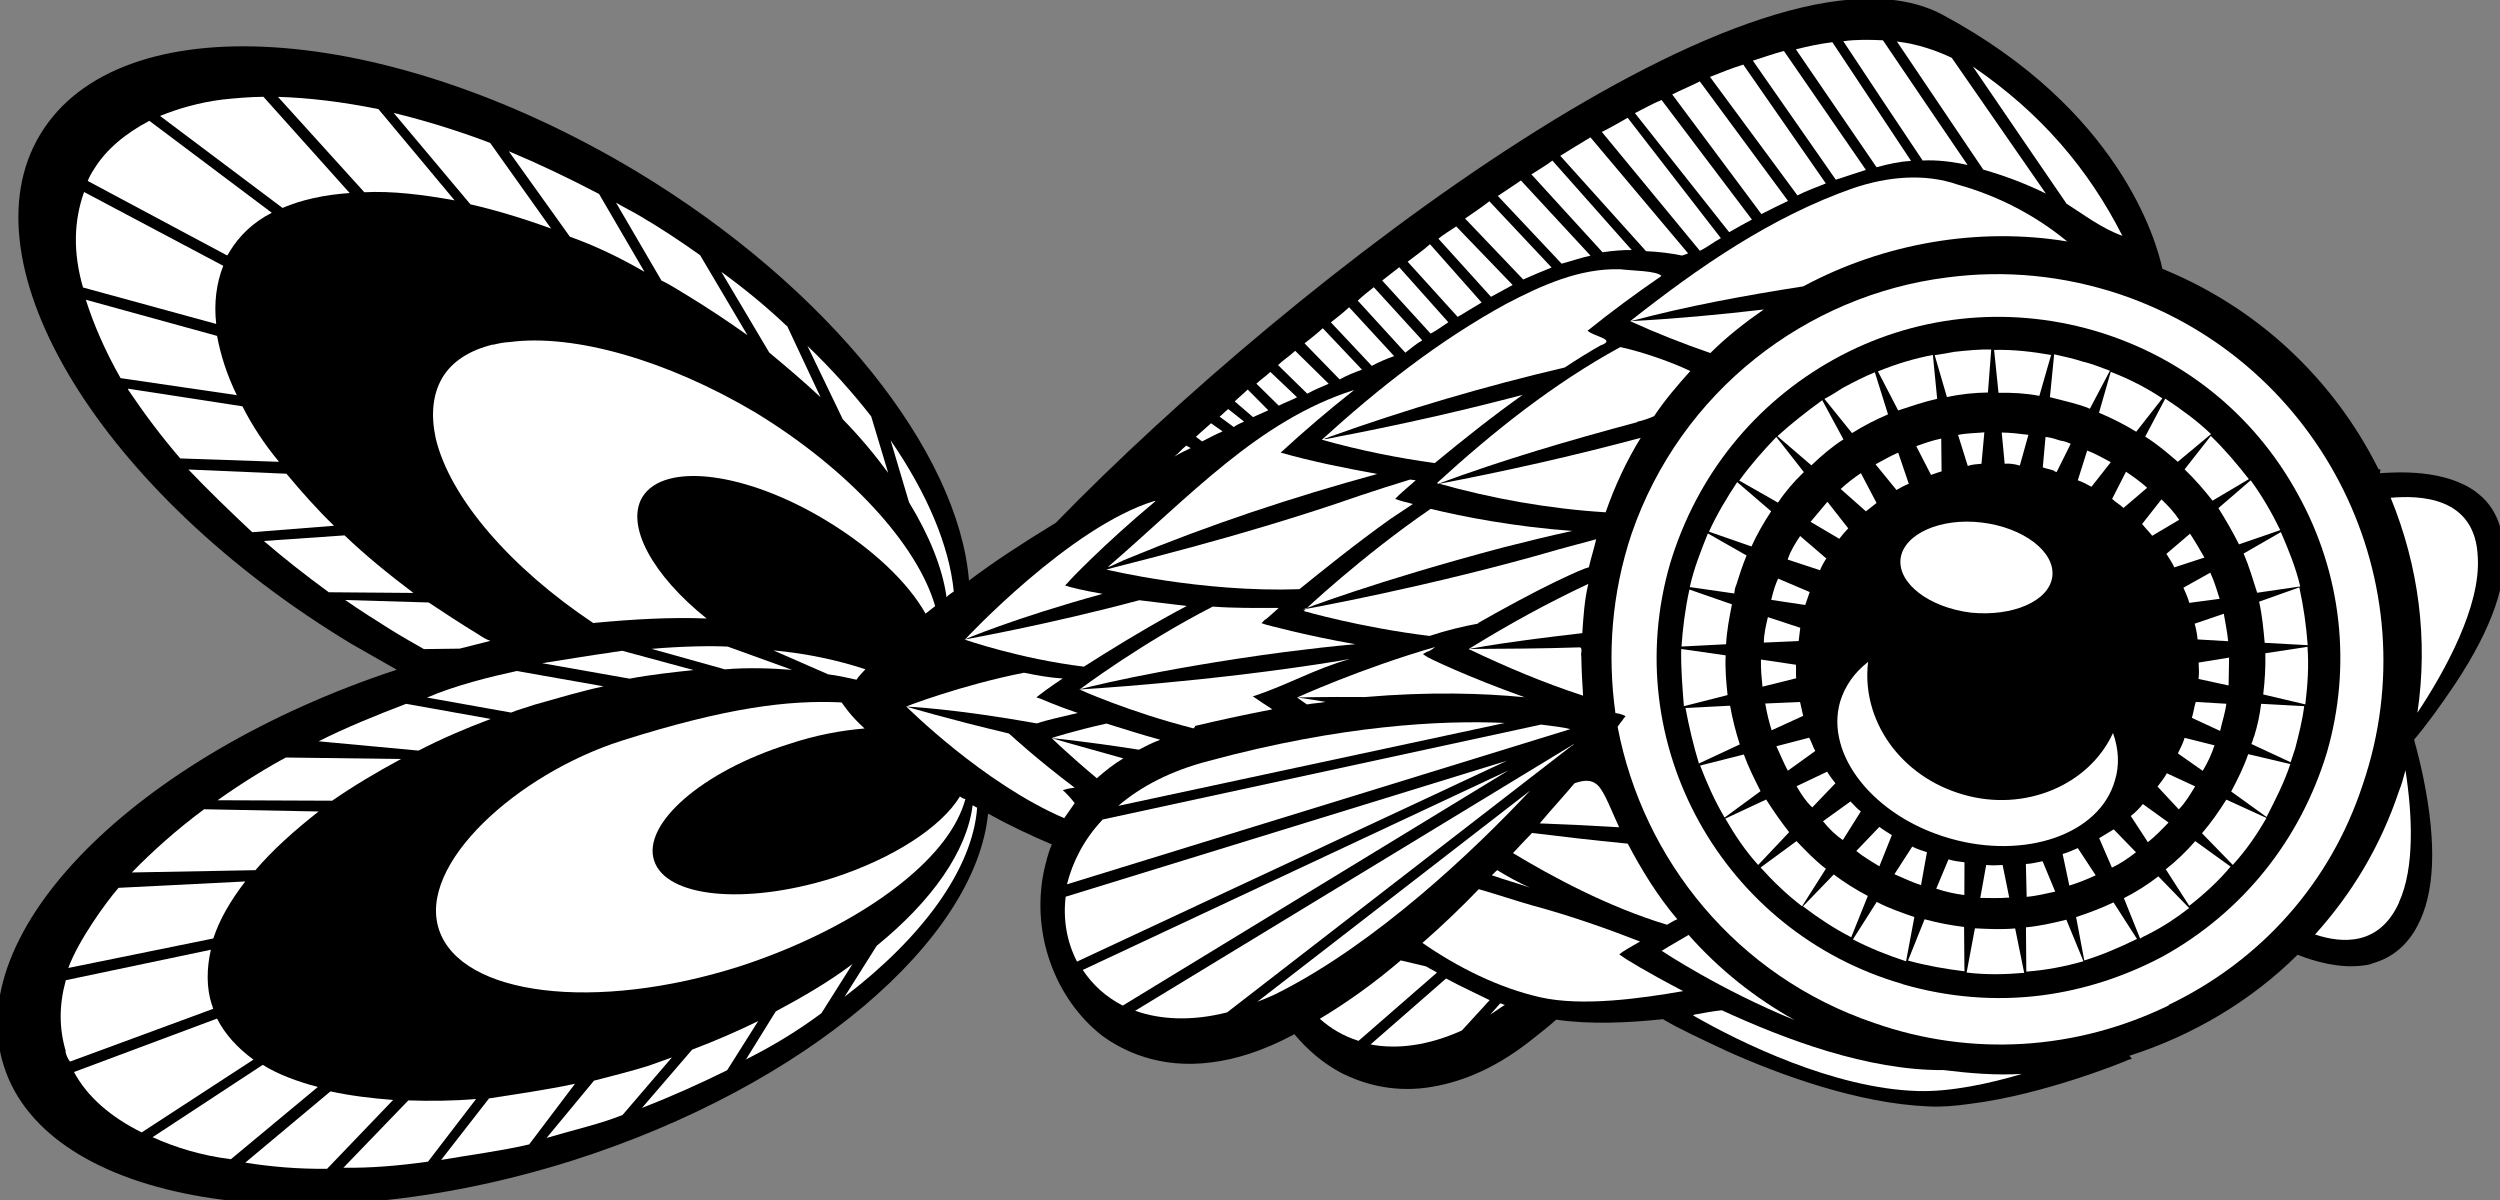 <svg idth="350" version="1.1" viewBox="0 0 350 168" xmlns="http://www.w3.org/2000/svg">
	<rect x="0" y="0" width="350" height="168" fill="#808080" stroke="none"/>
	<g transform="matrix(.079 0 0 .079 162 77.9)" stroke-width="16.2">
		<path d="m2339-113c-56.2-42.7-144-36.3-172-34.5l0.819-6.73-3.36-0.402c-81-162-216-287-383-355-10.9-50.8-76.5-282-389-450-320-172-1150 466-1572 900-60.8 37-111 70.1-152 101l-1.89 1.47c-18.4-227-246-518-589-725-445-267-917-298-1057-65.6-139 230 109 636 552 903 27.1 15.2 52.6 30.3 79.8 45.5-464 153-773 465-696 703 77.9 243 528 318 1007 167 415-132 715-391 737-615 35.1 19.6 73.8 38 113 54.7-7.09 16.2-10.8 32.8-14.5 49.4-21.9 110 20.5 224 103 289 36 26.6 102 60.2 195 47.7 41.6-5.17 89.4-19.8 142-47.5 1.89-1.47 3.57-1.28 3.77-2.95 23.8 28.5 51.6 52.4 85.3 70.1 32.2 15.9 84.5 34.2 150 25.2 52.1-7.31 114-28.7 182-81.9 15.1-11.8 32.1-25.1 47.4-38.6 60.3 9.05 129 5.47 189-0.808 28.6 17.1 69 35.7 113 56.4 93.8 42.1 233 93.2 358 98.2 23.7 1.19 47.9-0.985 73.9-4.65 132-16.4 279-76.9 281-78.4l5.25-1.07-2.95-3.77-1.48-1.89c112-35.9 215-96.7 298-179 30.9 12.3 73.8 24.3 115 19.2 6.93-0.861 13.9-1.72 19.3-4.47 33.6-9.56 60.2-31.9 77.9-65.6 30.9-57.7 34.6-144 11.2-260-5.33-26.2-11.1-49.1-17-70.3 19.9-23.2 46.4-59.2 73.6-100 64.8-97.9 93.7-181 84.5-246-3.49-41.4-20.2-72.4-48.4-92.9z" fill="#000000"/>
		<path d="m1794 795c-165 80.6-351 92.1-523 31.9-244-82.6-410-289-455-525 6.27-9.47 10-12.4 10.2-14.1l3.98-4.63-4.84-2.3s-4.84-2.3-13.2-3.32c-14.6-104-6.55-212 28.4-317 87.2-254 311-424 560-455 101-13.3 205-4.02 308 30.7 357 122 550 511 428 868-57 174-180 312-345 391z" fill="#ffffff"/>
		<path d="m1321 758c80.7 23.5 165 30.4 247 19.8 74.5-9.69 147-33.2 215-69.4 141-78.4 243-206 290-361 44.3-153 26.7-317-51.7-458-78.2-143-207-245-362-290-155-44.5-319-26.9-460 51.4-141 78.4-243 206-290 361-93.5 320 92.6 654 412 746z" fill="#000000"/>
		<path d="m2186-104c50 122 66.5 252 47.4 381 50.2-75.8 112-189 107-275-3.71-110-106-110-154-106z" fill="#ffffff"/>
		<path d="m952 812c17.4-3 33.2-6.2 48.7-7.72 111 51.1 258 107 393 106 47.1 5.73 92.7 9.58 139 6.7-56.7 17-127 32.3-185 30.4-148-4.36-315-86.2-398-134z" fill="#ffffff"/>
		<path d="m470 685c34.4-29.9 69.1-63.2 100-95.3 31.3 8.93 62.4 19.5 93.8 28.5 69.4 18.7 135 42 192 64.3-20.1 11.2-31.2 18.4-31.2 18.4l-5.66 4.43 6.31 4.18c1.48 1.89 42.7 27.4 107 60.8-74.9 13.1-179 27.7-253 11-73.9-16.7-146-52.8-209-96.3z" fill="#ffffff"/>
		<path d="m608 792c3.36 0.402 4.84 2.3 8.2 2.7-9.22 5.7-16.8 11.6-26 17.3z" fill="#ffffff"/>
		<path d="m378 865 134-117c28.8 15.5 54.7 27.1 77.2 38.4l-49.2 53.7c-59.6 26.9-115 33.8-162 24.7z" fill="#ffffff"/>
		<path d="m432 716 44.8 10.6c6.31 4.18 12.8 6.68 19.1 10.9l-139 121c-26.3-8.32-48.6-21.3-68.6-39.1 49.7-29.8 98.3-64.8 144-104z" fill="#ffffff"/>
		<path d="m661 415c-102 109-273 270-444 357-12.8 6.97-27.1 12.1-39.6 17.3z" fill="#ffffff"/>
		<path d="m623 379-684 417c-30.5-15.7-53.5-37.2-70.8-63.2z" fill="#ffffff"/>
		<path d="m-162 603 782-241-762 356c-18-34.6-25-74.7-20.1-115z" fill="#ffffff"/>
		<path d="m-95.7 466 776-168c21.9 2.66 40.3 4.91 51.9 8.03l-892 275c9.96-39.7 30.2-79.9 63.5-115z" fill="#ffffff"/>
		<path d="m-497 690c98.5-80.1 160-168 170-249 3.16 2.09 4.84 2.3 8 4.39-8.06 108-96.1 229-235 335z" fill="#ffffff"/>
		<path d="m-729 892 53.1-85.7c49.3-26.4 95.2-53.2 136-84l-55 87.1c-41.3 30.8-85.5 57.8-135 82.6z" fill="#ffffff"/>
		<path d="m-824 874c41.1-15.5 80.8-32.8 117-50.6l-55 87.1c-47.2 23.3-97.7 46.1-151 66.9z" fill="#ffffff"/>
		<path d="m-998 929c31.7-8.08 63.4-16.2 95.3-25.9l42.8-15.3-87.5 102c-19.7 7.83-39.2 14-60.4 19.9-30 8.29-60 16.6-74.2 20.8z" fill="#ffffff"/>
		<path d="m-1327 964c39.1 1.35 78.4 1.01 120-2.47l-85.1 111c-52.1 7.31-102 11.5-150 10.8z" fill="#ffffff"/>
		<path d="m-1465 948c34.9 7.66 71.9 12.2 111 15.2l-117 122c-51.3 0.584-100-3.68-145-10.9z" fill="#ffffff"/>
		<path d="m-1780 1029 195-128c26.9 16.9 61.2 29.6 97.6 39.2l-154 128c-50.4-6.14-98.2-20.5-139-39.1z" fill="#ffffff"/>
		<path d="m-1666 819c13.7 27.3 36.3 52.2 64.5 72.7l-198 129c-54.7-27.1-96.4-62.9-120-107z" fill="#ffffff"/>
		<path d="m-1486 452c-43.4 34-81.7 68.5-112 104l-219 4.05c37.1-38.1 79.2-75.7 128-112z" fill="#ffffff"/>
		<path d="m-1340 359c-43.8 23.7-84.3 47.7-122 73.9l-203-0.83c44.9-32.1 94.5-61.8 121-75.7z" fill="#ffffff"/>
		<path d="m-1181 288c-44.7 16.7-87.9 35.4-128 56.1l-177-16.5c49.1-24.7 101-45.7 155-66.4z" fill="#ffffff"/>
		<path d="m-1135 203 154 27.2c-40.3 8.74-81 20.8-123 32.7-14.3 5.09-28.3 8.49-40.9 13.8l-149-26.6c50-21.5 111-36.6 159-47.1z" fill="#ffffff"/>
		<path d="m-1291 81.6c28.4 18.8 56.8 37.6 88.6 56.9 6.31 4.18 12.6 8.36 20.8 11.1-17.6 4.68-36.9 9.15-54.6 13.8l-63.2 0.834c-19.1-10.9-38.3-21.7-58.9-34.5-26.9-16.9-53.9-33.9-80.6-52.5z" fill="#ffffff"/>
		<path d="m-1621-266c16.5 32.7 38 66 64.8 98.3l-175-5.96c-34.4-40-63.7-79.4-91.1-120-1.48-1.89-1.48-1.89-1.27-3.57z" fill="#ffffff"/>
		<path d="m-1431-644c-44.7 3.08-85 11.8-119 26.4l-217-163c32.3-13.1 69.5-24 111-29.1 22.5-2.38 46.6-4.56 72.2-4.85z" fill="#ffffff"/>
		<path d="m-726-392c-34.5-24.7-72.4-49.8-111-73.2-14.3-8.57-26.9-16.9-41.5-23.8l-80.5-138c14.3 8.57 28.8 15.5 43.1 24 36.6 21.5 71.3 44.5 106 69.2z" fill="#ffffff"/>
		<path d="m-507-249 30.4 101c-23.4-31.9-50.2-64.1-80.5-95.1l-62.6-130c42.8 41 80.3 83.1 113 125z" fill="#ffffff"/>
		<path d="m59.5-192c-9.02 4.02-19.9 9.52-29.1 15.2 7.54-5.91 13.6-13.7 21.2-19.6z" fill="#ffffff"/>
		<path d="m95.5-236c6.81 4.81 13.6 9.62 20.4 14.4-12.4 5.23-24.3 11.7-36.3 17.8-3.65-2.72-7.3-5.44-10.9-8.16 8.62-8.36 18.1-15.8 26.8-24z" fill="#ffffff"/>
		<path d="m1575-643c-32.2-15.9-69.6-30.7-111-42.5l-153-227 1.68 0.21c33.6 4.1 66.4 14.9 95.5 28.7z" fill="#ffffff"/>
		<path d="m-967 170c6.93-0.861 12.2-1.93 19.1-2.79l126 34.1c-36.3 4.1-74.3 8.01-113 15.3l-155-27.4c43.5-6.65 83.6-13.7 123-19.1z" fill="#ffffff"/>
		<path d="m-1245-631c-56.7-10.3-111-16.9-160-14.4l-153-169c54.4 1.51 115 8.88 178 21.7z" fill="#ffffff"/>
		<path d="m-1074-581c-49-17.9-96.7-32.3-143-43l-136-162c54.7 13.5 112 30.7 171 53.2z" fill="#ffffff"/>
		<path d="m-1041-567-108-151c52 21.7 105 46.9 160 75.7l80.5 138c-44.6-25.9-88.2-46.6-132-62.2z" fill="#ffffff"/>
		<path d="m154-239c-5.45 2.75-12.6 5.29-18.2 9.72l-25.1-18.4c5.66-4.43 9.63-9.06 15.3-13.5z" fill="#ffffff"/>
		<path d="m197-259-27.1 12.1-32.4-27.8c7.75-7.59 15.3-13.5 23-21.1z" fill="#ffffff"/>
		<path d="m248-282c-10.9 5.5-21.6 9.31-32.5 14.8l-39.6-38.9c7.75-7.59 17-13.3 24.7-20.9z" fill="#ffffff"/>
		<path d="m304-306c-12.6 5.29-25.2 10.6-38 17.6l-51.8-50.7c9.63-9.06 20.7-16.2 30.4-25.3z" fill="#ffffff"/>
		<path d="m363-331c-14.3 5.09-26.9 10.4-39.6 17.3l-62.2-63.9c11.3-8.86 22.6-17.7 32.3-26.8z" fill="#ffffff"/>
		<path d="m420-355c-14.3 5.09-26.9 10.4-39.6 17.3l-72.5-77.1c11.3-8.86 22.6-17.7 32.3-26.8z" fill="#ffffff"/>
		<path d="m516-415c-11.1 7.18-20.5 14.6-31.4 20.1l-85.8-94 30.2-23.6z" fill="#ffffff"/>
		<path d="m575-450c-14.7 8.45-27.7 17.1-42.4 25.5l-88.7-97.8c13.2-10.3 28.1-20.5 39.6-31z" fill="#ffffff"/>
		<path d="m630-481-38.4 20.9-93.2-103c9.43-7.38 20.5-14.6 31.6-21.7z" fill="#ffffff"/>
		<path d="m699-512c-16.2 6.56-32.3 13.1-50.3 21.2l-103-108c14.9-10.1 29.8-20.3 43-30.6z" fill="#ffffff"/>
		<path d="m768-533c-15.7 3.2-33.6 9.56-51.2 14.2l-113-120c14.9-10.1 27.9-18.8 40.9-27.4z" fill="#ffffff"/>
		<path d="m841-543c-15.3-0.169-32.6 1.15-51.7 3.95l-126-138c13-8.65 25.8-15.6 37.1-24.5z" fill="#ffffff"/>
		<path d="m941-537-10.7 3.81c-20-4.14-41.8-6.8-63.9-7.78l-152-169c18.4-11.4 36.9-22.8 53.5-32.7z" fill="#ffffff"/>
		<path d="m999-564c-12.8 6.97-24.1 15.8-35 21.3 0 0-1.68-0.21-1.89 1.47l-174-211c16.4-8.24 31-16.7 45.7-25.1z" fill="#ffffff"/>
		<path d="m1054-597c-12.8 6.97-25.6 13.9-40.3 22.4l-167-211c16.4-8.24 31-16.7 47.2-23.3z" fill="#ffffff"/>
		<path d="m1118-630c-14.5 6.77-30.8 15-47.2 23.3l-158-212c16.4-8.24 32.5-14.8 48.9-23.1z" fill="#ffffff"/>
		<path d="m1185-661c-16.2 6.56-34 12.9-50.3 21.2l-155-210c19.7-7.83 39.4-15.7 59-21.8z" fill="#ffffff"/>
		<path d="m1256-685c-15.9 4.88-33.8 11.2-53.3 17.4l-147-211c19.5-6.15 37.4-12.5 55-17.2z" fill="#ffffff"/>
		<path d="m1336-701c-18.9 1.11-39.9 5.38-61.1 11.3l-143-209c22.9-5.74 43.9-10 64.7-12.6z" fill="#ffffff"/>
		<path d="m1357-701c-47.1-70.6-94.3-141-141-212 23.2-3.34 46.8-2.7 70.2-1.7 50.2 73.8 100 148 150 221-26.2-5.84-54.6-9.26-79.2-7.94z" fill="#ffffff"/>
		<path d="m-647 201c-37.2-2.82-77.9-4.38-119-0.884l-130-36.3c56.9-5.01 110-5.39 135-4z" fill="#ffffff"/>
		<path d="m664 490c47.1 5.73 106 12.9 170 19 24.9 47.4 53.4 93.5 87.8 134-7.13 2.54-12.8 6.97-18.2 9.72-105-31.6-206-86.5-273-127 9.84-10.7 21.6-23 33.3-35.2z" fill="#ffffff"/>
		<path d="m-559 259c4.43 5.66 14.4 22.2 40.5 45.9-41.4 3.49-86.7 11.6-135 27.9-153 48-259 141-238 206 21 65.7 161 79.3 315 31.6 108-34.6 194-90.7 227-145 3.16 2.09 6.31 4.18 9.68 4.59-3.11 11.6-8.11 24.6-14.8 37.4-51.4 99.5-204 200-385 259-256 81.5-494 52.4-533-64.9-38.8-116 139-276 324-335 185-58.6 295-72.3 389-67.8z" fill="#ffffff"/>
		<path d="m-517 200c-5.86 6.11-11.7 12.2-15.9 18.5-16.6-3.73-33.2-7.46-50-9.51l-97.2-42.5c59 5.48 114 17.3 163 33.5z" fill="#ffffff"/>
		<path d="m-3.23-97.7c-91.1 75.9-154 142-154 143l-5.86 6.11 8.2 2.71s23.1 6.23 58.2 12.2c-159 43.8-245 81-245 81s148-26.3 310-69.7l84.1 10.2c-5.45 2.75-12.8 6.97-18.2 9.72-64 34.9-121 70.5-164 97.8-114-13.9-211-47.9-211-47.9s187-201 337-246z" fill="#ffffff"/>
		<path d="m819 480c-55.9-3.39-102-5.56-141-6.91 22-26.3 43.5-49.3 61.5-71 14.3-5.09 30-8.29 42.1 4.28s23.6 44.7 37.1 73.6z" fill="#ffffff"/>
		<path d="m248 250s112-51.2 245-89.6c-7.54 5.91-13 8.65-14.7 8.45l-7.34 4.22 6.31 4.18c1.48 1.89 72.4 36.1 174 72.3-72.5-7.12-168-10.2-283-0.366-75-0.604-120 0.798-120 0.798s18.5 2.25 50.2 7.82c-10.5 2.13-22.5 2.38-33 4.52-9.47-6.27-17.3-12.3-17.3-12.3z" fill="#ffffff"/>
		<path d="m552 164c65.8-0.273 132-0.692 197-2.86 5.59 0.525 1.2 11.4 2.7 16.2 0.368 23.2 1.63 46.3 3.11 69.4-69.2-22.5-136-50.8-202-82.2l-1.27-0.559z" fill="#ffffff"/>
		<path d="m569 119c-27.9 5.13-56 11.9-86.3 21.9-124-15.2-223-44.2-223-44.2s102-96.7 225-181c56.3 13.7 148 31.7 251 39.1-40.3 8.74-82.5 19-123 29.4-229 60.8-355 110-355 110s227-40.6 455-107c21.2-5.95 44.1-11.7 65.3-17.6-3.73 16.6-9.14 33-12.9 49.6-8.81 2.34-21.4 7.63-58.5 25.3-37.1 17.7-93.7 48.3-138 73.6z" fill="#ffffff"/>
		<path d="m753 136c-65.2 7.66-131 15.5-195 27-4.99 1.22-7.75 1.76-1.86-1.38 67.1-41.4 136-79.2 208-113-6.96 28.6-8.7 58.1-10.7 87.4z" fill="#ffffff"/>
		<path d="m851-238c-120 32.1-239 66.9-355 110 121-22.9 242-50.3 361-82.2-25.7 41.6-46.2 86.2-62.2 132-101-6.23-202-24.3-299-51.8 99.7-91.1 206-176 325-241 39.1 8.3 93.5 27.6 124 42.5-22.9 25.4-45.2 51.4-64.1 79.9-9.71 4.3-19.8 7.82-30.2 9.97z" fill="#ffffff"/>
		<path d="m-89.6 23.2c14.3-5.09 232-55.3 449-131 30.2-9.97 60.4-19.9 88.8-28.4l10.1 1.22c-19.1 16.4-30.6 27-30.6 27l-5.86 6.11 8.2 2.7s8.2 2.71 23.1 6.23l-39 26c-63.5 45.2-120 91.1-162 125-173 6.23-342-34.8-342-34.8z" fill="#ffffff"/>
		<path d="m348-294c-44.6 35-87.8 72-129 110 56.2 16.1 114 27.4 171 37.9-149 40.8-297 89.7-440 149-10.6 3.76-36.9 17.5-36.8 15.4 145-125 266-259 435-313z" fill="#ffffff"/>
		<path d="m820-509c22 2.8 65.2 2.62 73.8 11.9-44.9 30.8-88.8 63.1-131 97.1 11.1 10.6 53.1 15.4 22.6 26.2-21.4 12.2-42.4 25.2-62.9 38.9-141 33.1-281 74.2-417 123-31.5 10.8 25.4-3.07 35.4-4.19 103-20.3 206-43.6 307-70.3-53.8 38.1-105 79-156 121-67.4-9.4-134-22.8-200-41.4 100-91.1 208-176 327-241 62.1-32.5 130-63.2 201-61.1z" fill="#ffffff"/>
		<path d="m-187 322s49.4 14.5 127 35.9c-16.6 9.92-31.6 21.7-46.9 35.2-48-40-80-71.2-80-71.2s37.4-12.5 97-25.7c28 8.52 60.8 19.3 95.5 28.7-14.3 5.09-27.1 12.1-38 17.6-100-15.6-154-20.5-154-20.5z" fill="#ffffff"/>
		<path d="m65.5 305c-116-29.5-203-69.1-203-69.1s107-80.8 236-147c37.2 2.82 76.5 2.49 117 2.36-15.3 13.5-23 21.1-24.7 20.9l-5.86 6.11 8.2 2.7c1.68 0.21 64.3 18.1 158 34.6-41.4 3.49-82.9 8.66-125 13.8-234 31.2-365 66.5-365 66.5s230-12.9 463-51c5.25-1.07 10.5-2.13 17.4-3-59.4 16-114 47.7-172 66.1 13 8.64 24.6 16.8 34.7 23-43.7 8.33-89.2 18.1-137 29.4-0.409 3.36-2.09 3.16-3.98 4.63z" fill="#ffffff"/>
		<path d="m1614-558c-159-26.5-327 3.14-469 79.4-103 16.1-205 34.7-306 61.7 79-4.28 158-11.5 236-20.7-33.5 23.2-65.7 48.4-94.7 77.2-48-16.7-95.4-35.2-142-56.5 121-95.6 250-185 396-236 59.1-19.8 125-26.9 185-5.84 70.6 19.7 137 53.9 194 101z" fill="#ffffff"/>
		<path d="m-1177-375c8.81-2.34 19.3-4.47 29.6-4.92 114-15.1 279 32.3 434 124 168 102 289 236 320 344l-17 13.3c-30.8-54.9-93.4-115-176-165-141-85.5-287-105-326-41.4-30.1 50.9 18.9 139 114 215-62.8-2.53-130 1.25-201 7.99-147-98.1-254-222-279-327-8.74-40.3-5.92-77.5 11.3-107 17.2-29.5 48.7-49.5 90.9-59.7z" fill="#ffffff"/>
		<path d="m-445 266s96.7-37.7 209-59.9c21.6 4.34 45 8.89 68.7 10.1-26 17.3-41.1 29.1-41.1 29.1l-5.66 4.43 8.2 2.7s25.9 11.7 65.2 25c-28.1 6.81-54.4 12.1-72.2 18.5-149-26.6-232-29.9-232-29.9s77.4 23.1 182 47.7l4.63 3.98s44.5 41.2 112 92.1c-6.93 0.861-12.2 1.93-12.2 1.93l-8.81 2.34 6.11 5.86s6.11 5.86 15 17.2c-6.27 9.47-12.3 17.3-18.6 26.7-144-61.9-280-198-280-198z" fill="#ffffff"/>
		<path d="m894 699s18.4-11.4 47.8-28.3c54 61.2 118 112 188 151-132-53.6-236-123-236-123z" fill="#ffffff"/>
		<path d="m384-477c28.6 31.3 57.2 62.7 85.8 94-10.7 6.22-20.1 14.4-30 21.9-28.1-30.7-56.2-61.4-84.3-92.2 9.01-8.51 18.7-16.2 28.5-23.8z" fill="#ffffff"/>
		<path d="m-1032 935-80.9 107c-47.4 11.3-110 19.4-156 27.5l84.9-109c48.7-7.72 101-15 152-25.9z" fill="#ffffff"/>
		<path d="m-68.9 442c40-34.4 92.9-62 160-79.5 235-63.5 413-72.5 525-67.4z" fill="#ffffff"/>
		<path d="m124 808c-63.4 16.2-119 12.8-163-2.84l778-473c-1.89 1.47-2.09 3.16-3.77 2.95z" fill="#ffffff"/>
		<path d="m593 565c3.77-2.95 5.86-6.11 9.63-9.06 17.5 10.7 36.6 21.5 57.7 30.9-22.9-7.91-44.4-13.9-67.3-21.8z" fill="#ffffff"/>
		<path d="m1711-568c-37.3-13.2-70.5-38.9-99.4-57.1-55.3-81-111-162-166-243 121 82.5 205 182 265 300z" fill="#ffffff"/>
		<path d="m-360 61.8c-3.77 2.95-9.22 5.7-13.2 10.3-7.31-52.1-31-110-66.5-168l-32.7-110c65.2 94.9 104 187 112 268z" fill="#ffffff"/>
		<path d="m-656-409 59.6 127c-29.1-27.4-60-53.4-91-79.3l-84.9-143c42.3 30.7 81.1 62.8 116 96z" fill="#ffffff"/>
		<path d="m-1786-772 217 163c-32.7 16.5-57.8 40.7-75 69.3-2.09 3.16-2.3 4.84-4.18 6.31l-247-132c2.5-6.52 6.89-14.5 11.1-20.8 21.3-34.9 55.5-63.2 97.4-85.4z" fill="#ffffff"/>
		<path d="m-1902-646 247 131c-12.3 30.9-16.6 66.2-12.5 103l-236-64.6c-18-61.9-16.3-118 1.78-169z" fill="#ffffff"/>
		<path d="m-1899-455 233 64.2c6.2 33.2 17.2 68.6 35 105l-206-30.2c-28.1-49.5-48-96.3-61.6-139z" fill="#ffffff"/>
		<path d="m-1716-154 173 7.44c25.3 30.4 53.8 62.8 84.3 92.2l-145 11.4c-39.8-37.3-78-74.3-113-111z" fill="#ffffff"/>
		<path d="m-1583-27.4 143-9.9c36.7 35.2 78.6 69.3 122 102l-150-1.21c-39.2-28.7-78.1-59-115-90.8z" fill="#ffffff"/>
		<path d="m-1616 576c-26.4 34.3-45.8 67.8-56.6 101l-257 52.3c17.9-49 67.2-117 89-142z" fill="#ffffff"/>
		<path d="m-1934 877c-12.1-40.7-12.2-81.7 0.028-126l257-54c-7.46 33.2-8.19 67.2 1.78 97.5 1.48 1.89 1.07 5.25 2.54 7.13l-254 93.6c-4.43-5.66-6.97-12.8-8.04-18z" fill="#ffffff"/>
		<path d="m2201 613c-35 77.6-101 73-149 57 65.1-72.3 116-156 149-255 4.8-11.4 8.11-24.6 11.2-36.2 12.4 80 16.5 173-11.4 234z" fill="#ffffff"/>
		<path d="m1132 192c0.657 8.61-0.366 17 0.502 23.9l-59.8 14.9c-1.52-15.5-3.04-31.1-2.67-48.1l62 9.26zm83.7-491c18.2-9.72 36.5-19.4 56.2-27.3l23.3 74.5c-21.6 9.31-43.4 20.3-63.8 33.2l-48.9-60.6c10.9-5.5 22-12.7 33.1-19.8zm-287 463 78.8 11.3c-1.19 23.7 0.991 47.9 3.37 70.4l-77.4 19.6c-2.63-34.4-5.46-67.2-4.73-101z" fill="#ffffff"/>
		<path d="m1360 643c23.1 6.23 46.5 10.8 70 13.6l0.669 78.6c-33.6-4.09-67-9.87-100-19zm-127 35.7 42.2-66.5c20.8 11.1 43.8 19 66.7 26.9l-14.7 78.4c-32.8-10.8-63.7-23.1-94.2-38.8zm-33.8-115c18.7 14.2 39.4 27 60.2 38l-29.4 73.2c-30.5-15.7-58.9-34.5-85.5-54.8l54.6-56.5zm-66.1-59.2c16.6 17.4 33.3 34.8 52 49l-42.2 66.5c-26.5-20.3-51-43.7-73.5-68.7zm205 9.64c8 4.39 17.9 7.3 26.1 10l-10.5 58.4c-16.4-5.41-30.9-12.3-47.1-19.4l31.6-49zm-158-44.9 48.6-35c6.11 5.86 12 13.4 18.3 17.6l-31.8 50.7c-12.6-8.36-24.8-20.1-35.2-33.3zm-47-62 54.3-25.8c4.22 7.34 10.1 14.9 14.6 20.5l-41 42.8c-10.7-9.84-19.4-22.8-27.8-37.5zm-35.7-70.9 58.1-15.1c4.22 7.34 6.56 16.2 10.8 23.5l-48.6 35c-6.97-12.8-13.5-28.9-20.3-43.4zm-8.49-28.3c-4.88-15.9-8.29-30-11.3-47.4l61.7-2.71c2.34 8.81 3.2 15.7 5.54 24.6l-56 25.6zm150 214 41-42.8c7.79 6.07 15.8 10.5 22.1 14.6l-22.1 55.3c-14.3-8.57-28.6-17.1-41-27.2zm210 137c23.7 1.19 47.5 2.37 71.6 0.195l16 78.7c-32.8 2.83-67 3.78-102-0.518l14.7-78.4zm90.6-114c10.3-0.443 19.1-2.79 29.6-4.92l22.4 53.9c-15.7 3.2-33.4 7.88-50.6 9.19zm-70.2 1.7c10.1 1.22 18.7 0.571 29 0.106l11.7 57.7c-17.2 1.32-34.2 0.91-51.3 0.583l10.5-58.4zm-67-9.87c9.88 2.91 18.3 3.93 28.4 5.16l-0.238 58c-16.8-2.05-33.4-5.78-49.8-11.2l21.7-52zm138 199-0.669-78.6c24.1-2.18 48.7-7.72 71.6-13.5l30.3 73.6c-33.6 9.56-66.7 15.8-101 18.4zm-461-305c12.9 20.3 26 39 40.7 57.8l-54.9 58.1c-22.6-24.9-41.3-52.8-58.2-82.2l72.4-33.8zm-117-60.3 77.4-19.6c7.63 21.4 18.6 43.2 29.6 65l-63.7 46.8c-18.4-31.2-31.7-61.9-43.4-92.3zm442 129c-134-38.4-221-148-194-242 8.52-28 25-51.5 49.6-70.7-12.5 103 57.1 203 168 235 110 32.2 224-17.1 266-109 10.2 28.5 11.7 57.7 3.42 84-27 95.7-159 141-292 103zm-468-231 79-4.03c4.06 22.7 9.81 45.6 17.2 68.6l-72.4 33.8c-9.76-31.9-17.6-65.3-23.8-98.4zm146-161 57.4 18.9c-1.02 8.4-1.84 15.1-2.87 23.5l-61.7 2.71c0.162-15.3 3.69-30.3 7.21-45.2zm63.7-257c-17.4 16.6-33.3 35.2-45.8 54.1l-68.6-39.1c20.5-28.2 42.3-52.9 65.7-77.3l48.7 62.2zm70.2-58c-20.3 12.9-39.4 29.3-56.8 46l-60.2-51.7c24.9-22.6 51.3-43.2 79.4-63.7zm166-71.9c-24.6 5.54-46 13.2-69 20.6l-35.9-69.2c32.3-13.1 64.2-22.9 97.4-29.1l7.6 77.7zm90.1-11.2c-23.9 0.467-48.1 2.67-72.7 8.21l-21.7-74.3c12.2-1.93 24.4-3.86 34.9-5.99 22.5-2.38 44.9-4.76 65.3-3.99l-5.85 76.1zm91.4 6.01c-25-4.75-48.8-5.94-72.7-5.44l-7.8-76c34.2-0.91 67.9 3.15 101 8.92l-20.8 72.5zm89.3 22.8c-11.4-4.8-21.2-7.71-32.8-10.8-13.2-3.32-26.5-6.64-38.1-9.75l7.53-75.9c16.6 3.73 34.9 7.66 51.3 13.1 16.6 3.73 32.8 10.8 47.5 16l-35.5 67.3zm82 40.7c-20.6-12.7-43.1-24-65.9-33.6l20.8-72.5c32.6 12.5 63.1 28.2 91.5 47l-46.4 59.2zm73.7 53.3c-18.5-15.9-37.1-31.8-57.7-44.6l35.5-67.3c28.4 18.8 56.6 39.3 81.1 62.8l-58.9 49.1zm61.6 68.9c-14.8-18.9-31.2-37.9-49.5-55.5l46.4-59.2c24.4 23.4 46.8 50.1 67.5 76.5zm46.9 77.4c-11-21.8-23.7-43.8-36.5-64.2l57.2-49.3c20.5 28.1 37.4 57.4 52.4 88.3zm32.2 85.8c-7.42-23.1-14.6-47.8-24-69.5l66-38c13.3 30.6 26.5 62.9 34.3 96.3l-76.4 11.2zm-186-101c-5.91-7.54-12-13.4-17.9-20.9l34.3-43.6c12.2 11.7 22.8 23.2 31.4 36.2l-47.8 28.3zm39.2 56c-4.02-9.02-9.92-16.6-14.1-23.9l41.9-35.8c8.65 13 17.1 27.7 25.5 42.3l-53.3 17.4zm26.5 62.9c-2.34-8.81-6.36-17.8-10.4-26.9l47.6-26.6c6.77 14.5 11.6 30.4 16.5 46.4l-53.8 7.1zm-235-232c-1.68-0.21-3.36-0.418-4.84-2.3-6.52-2.5-13.2-3.32-19.8-5.82l4.87-54c10.1 1.22 18.3 3.93 26.5 6.64 6.72 0.82 13.2 3.32 18.1 5.61l-24.8 49.9zm98.2 47.8 24.6-48.2c12.6 8.36 26.7 18.6 37.5 28.4l-41.9 35.8c-6.11-5.86-14.1-10.2-20.2-16.1zm-44.2-85.6c14.7 5.2 29 13.8 41.9 20.5l-34.3 43.6c-8-4.39-16-8.77-24.2-11.5l16.6-52.6zm312 432c3.07-25.2 4.26-49 3.76-72.9l74.7-11.4c2.63 34.4 0.216 68.3-3.88 102l-74.6-17.6zm-20.9 87.9c2.3-4.84 2.91-9.88 5.2-14.7 5.61-18.1 9.55-36.4 12-56.5l76.3 4.17c-3.07 25.2-9.5 50-15.9 74.8l-8.11 24.6-69.4-32.3zm-35.9 84.3c11.1-20.8 22.3-43.3 30.2-66.3l74.6 17.6c-10.8 32.8-26.5 63.3-42.1 93.8l-62.7-45.2zm-51.7 73.9c15.9-18.5 30.3-39 43.1-59.6l71.1 32.5c-17.3 30.3-35.9 57-59.6 83.2l-54.6-56.1zm-64.1 63.8c18.9-14.8 36.2-31.4 52.1-49.9l62.7 45.2c-22 26.3-46.9 48.9-73.3 69.5l-41.6-64.8zm-159 84.7c23.1-7.43 46.4-16.5 66.3-26l41.6 64.8c-30.8 15-61.5 28.3-93.4 38.1l-14.5-76.8zm217-422c1.23-10.1 0.571-18.7 0.12-29l54-8.78c-0.366 17-0.527 32.3-0.895 49.4l-53.2-11.6zm-36.6 132c4.59-9.68 8.98-17.7 11.9-27.6l53 13.3c-5.41 16.4-12.3 30.9-20.9 45.2l-44-30.9zm-83.5 111c7.54-5.91 15.3-13.5 21.4-21.3l45.5 32.8c-11.7 12.2-23.4 24.4-36.6 34.8l-30.2-46.3zm-56 39.2c9.22-5.7 16.6-9.92 25.8-15.6l39.4 40.6c-13.2 10.3-28.1 20.5-42.6 27.2zm-52.9 84-11.9-56c8.81-2.34 17.8-6.36 26.9-10.4l31.7 48.2c-14.5 6.77-30.6 13.3-46.6 18.2zm194-135-37.7-40.4c6.07-7.79 12.1-15.6 16.5-23.6l50.1 23.2c-8.57 14.3-17.1 28.6-28.9 40.8zm73.3-139-50.1-23.2c2.91-9.88 4.14-20 6.84-28.2l54.2 3.19c-1.84 15.1-7.25 31.5-11 48.1 0.204-1.68 0.204-1.68 0 0zm14.2-159-54.2-3.19c-0.657-8.61-2.79-19.1-5.13-27.9l51.6-17.6c3 17.4 6.2 33.2 7.72 48.7zm-156 527-28.8-71.7c21.8-11 42.1-23.9 61-38.6l54.6 56.1c-22.6 17.7-46.7 33.5-74 47.3-5.45 2.75-9.02 4.02-12.8 6.97zm297-520-76.3-4.17c-2.18-24.1-4.35-48.3-9.89-72.9l71.3-25.4c7.67 35.1 12.2 68 14.8 102zm-707-286c-7.13 2.54-14.5 6.77-21.8 11l-37.1-45.5c12.8-6.97 27.5-15.4 40.1-20.7zm39.4-15.7-26.2-51c14.3-5.09 28.5-10.2 44.3-13.4l0.604 58.1c-4.41 1.17-11.5 3.71-18.7 6.25zm-96.5 49.7c-5.66 4.43-13.2 10.3-18.9 14.8l-44.7-39.6c11.5-10.5 22.8-19.4 35.8-28zm186-69.5c-8.61 0.653-17.2 1.32-24.4 3.86l-17.2-55c15.7-3.2 31.1-3.04 46.6-4.56l-5.08 55.7zm41-0.13-5.22-55.2c15.3 0.169 30.5 2.01 47.3 4.05l-15.2 54.5c-9.88-2.91-18.3-3.93-26.9-3.28zm-59.5 264c-74-9.01-130-51.7-125-95.4 5.32-43.7 70.3-73.3 144-64.3 74 9.01 130 51.7 125 95.4-5.32 43.7-70.1 71.6-144 64.3zm-286-36.5c-2.7 8.2-5.2 14.7-7.91 22.9l-60.3-9.05c3.73-16.6 8.93-31.3 12.3-37.7zm-16.9-99.3 46.3 39.8c-4.18 6.31-8.57 14.3-11.1 20.8l-57.4-18.9c5.41-16.4 13.8-29 22.1-41.7zm18.4-25.1c10-12.4 19.9-23.2 29.9-35.6l36.9 47.1c-5.86 6.11-9.84 10.7-15.9 18.5l-50.9-30.1zm-130-70.4 60.2 51.7c-12.5 18.9-25.5 41.2-34.9 62.3l-75.3-26.2c14-30.7 31.1-59.3 49.9-87.7zm-52 90.9 68.6 39.1c-7.3 17.9-12.7 34.3-18.3 52.4-2.3 4.84-2.91 9.88-3.52 14.9l-78.8-11.3c7.06-32.7 20.2-65.5 32-95zm42.6 126c-4.55 23.3-9.1 46.7-10.3 70.4l-79 4.03c2.21-32.1 6.3-65.8 14-101l75.3 26.2z" fill="#ffffff"/>
	</g>
</svg>
